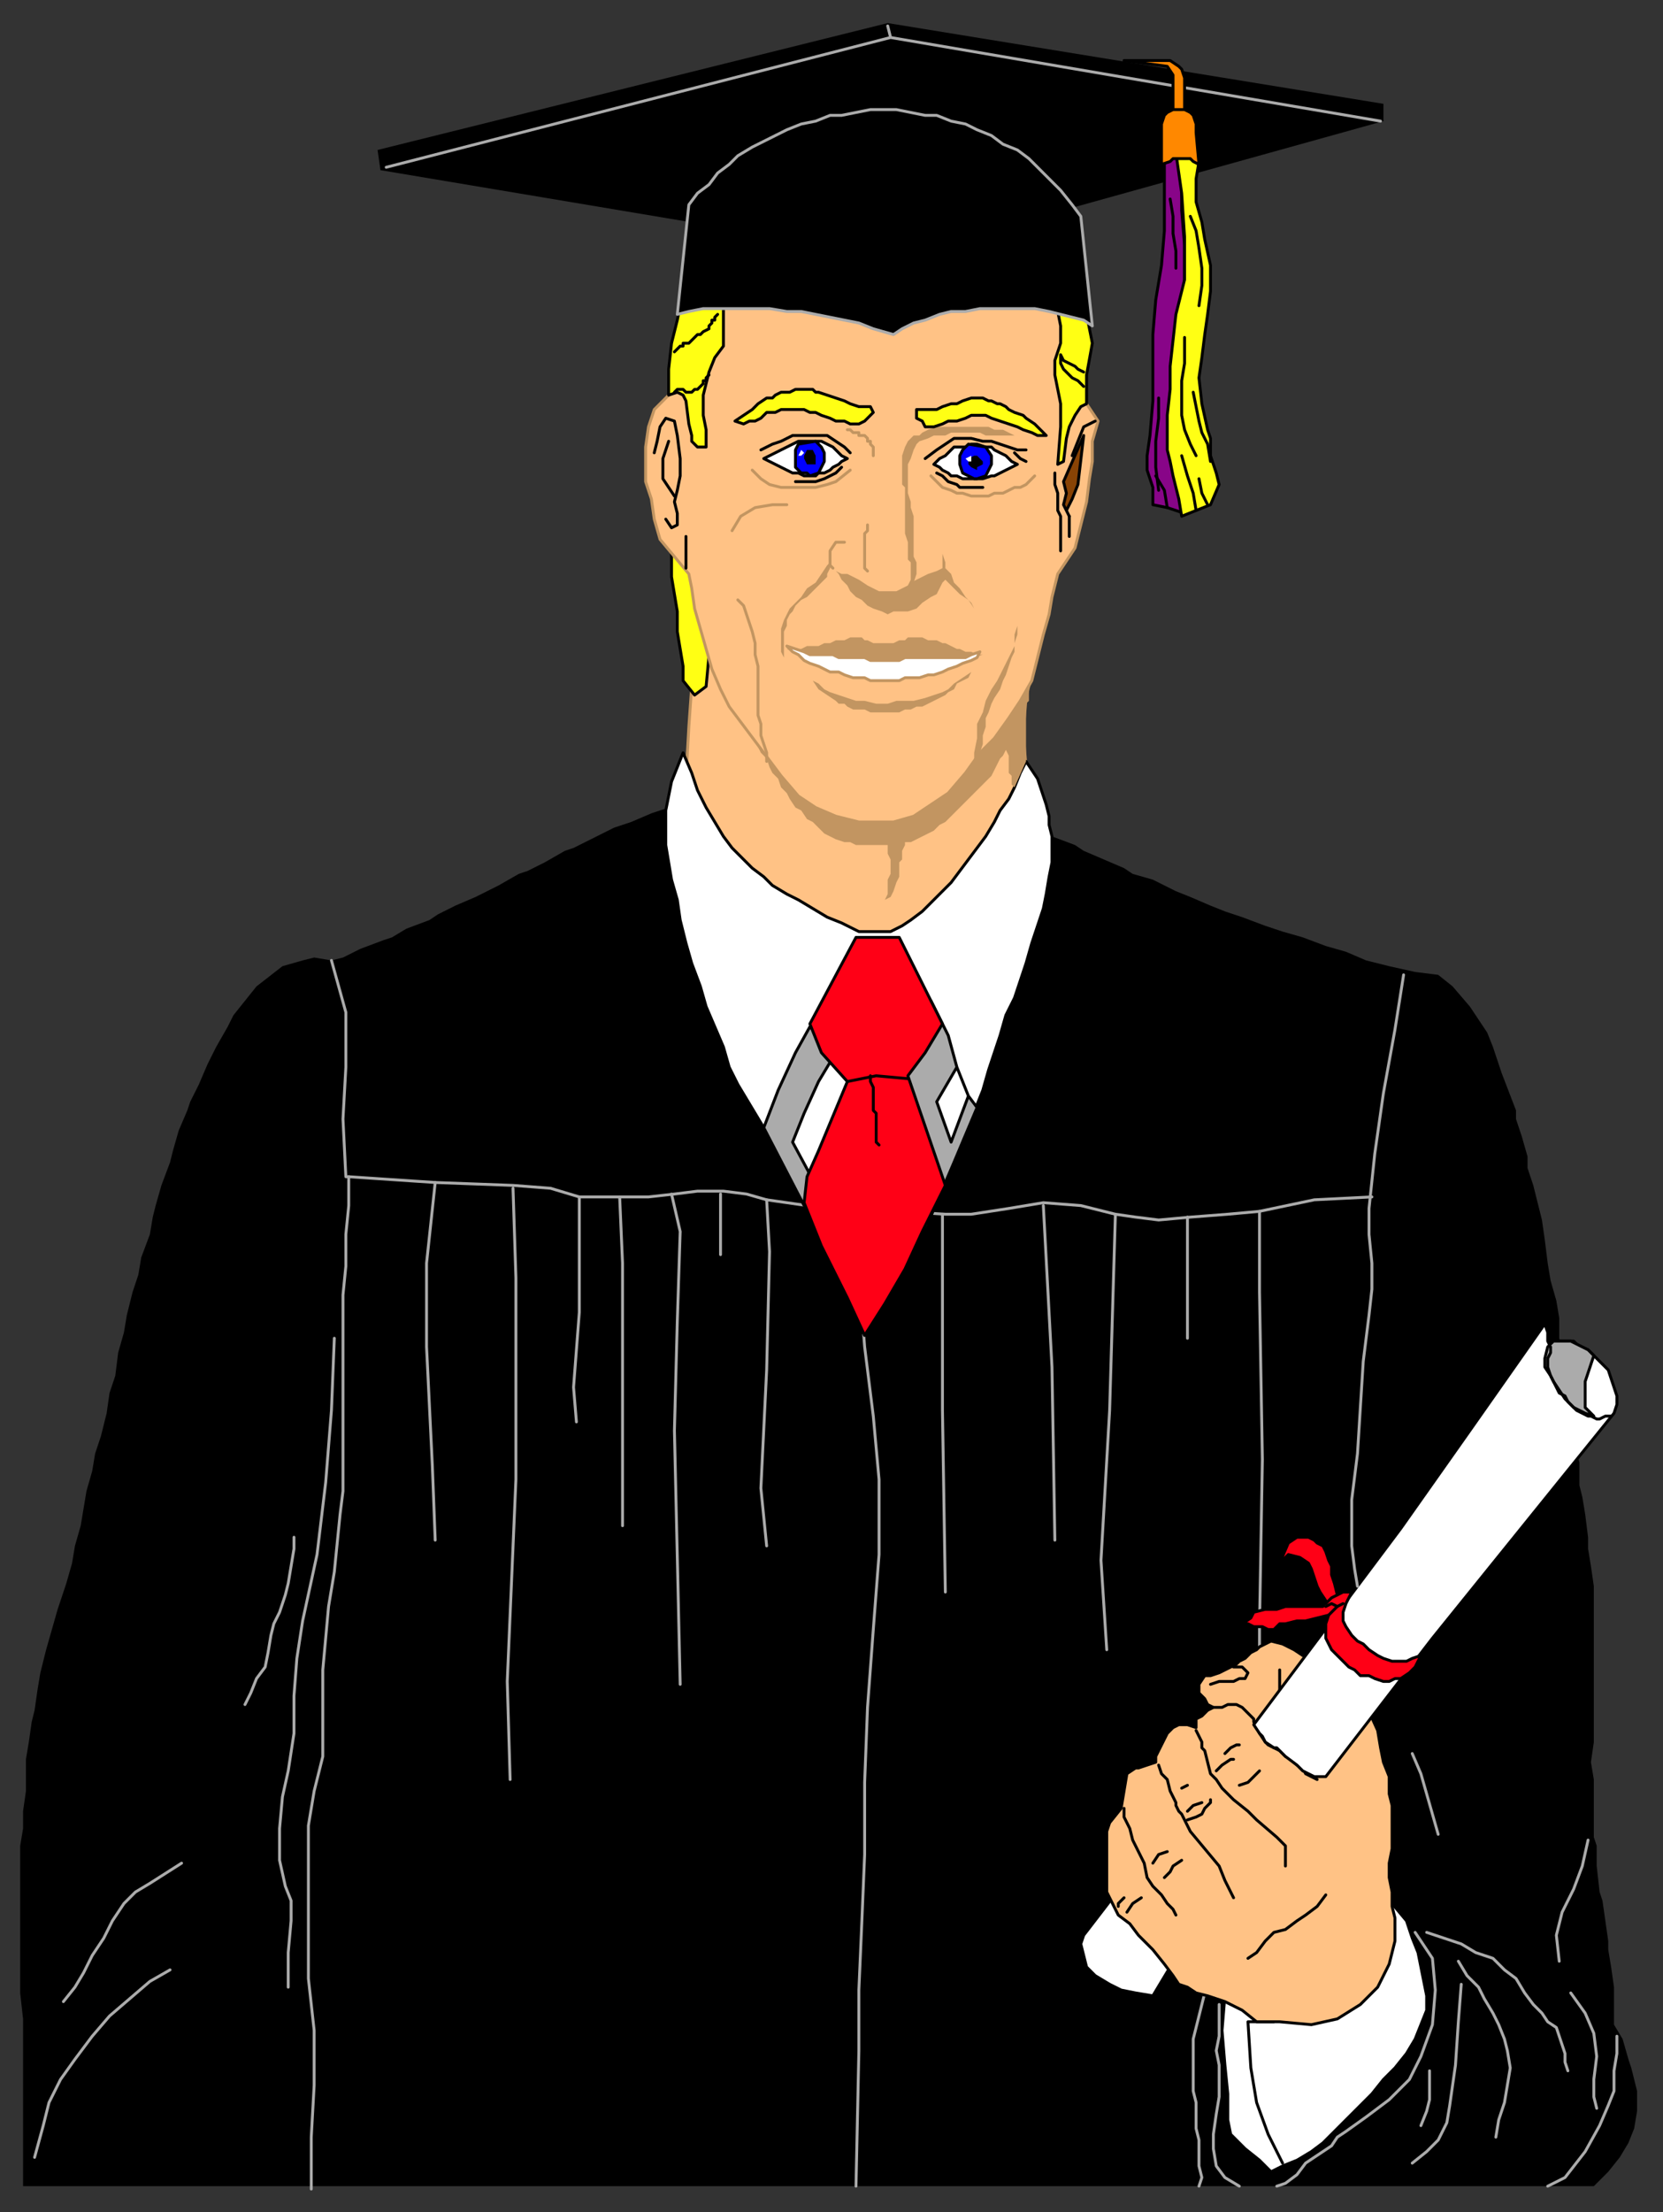 <?xml version="1.0" encoding="UTF-8" standalone="no"?>
<svg
   xmlns:dc="http://purl.org/dc/elements/1.1/"
   xmlns:cc="http://creativecommons.org/ns#"
   xmlns:rdf="http://www.w3.org/1999/02/22-rdf-syntax-ns#"
   xmlns:svg="http://www.w3.org/2000/svg"
   xmlns="http://www.w3.org/2000/svg"
   xmlns:sodipodi="http://sodipodi.sourceforge.net/DTD/sodipodi-0.dtd"
   xmlns:inkscape="http://www.inkscape.org/namespaces/inkscape"
   version="1.0"
   width="152.665mm"
   height="202.935mm"
   id="svg259"
   sodipodi:docname="GRAD012.WMF">
  <rect width="100%" height="100%" fill="#333333" stroke="none"/>
  <sodipodi:namedview
     pagecolor="#ffffff"
     bordercolor="#666666"
     borderopacity="1"
     objecttolerance="10"
     gridtolerance="10"
     guidetolerance="10"
     inkscape:pageopacity="0"
     inkscape:pageshadow="2"
     inkscape:window-width="640"
     inkscape:window-height="480"
     id="namedview261" />
  <defs
     id="defs3">
    <pattern
       id="WMFhbasepattern"
       patternUnits="userSpaceOnUse"
       width="6"
       height="6"
       x="0"
       y="0" />
  </defs>
  <path
     style="fill:#000000;fill-rule:evenodd;fill-opacity:1;stroke:none;"
     d="  M 253,272   L 246,275   L 238,277   L 232,280   L 226,282   L 219,285   L 213,287   L 205,291   L 199,294   L 196,295   L 189,299   L 183,302   L 180,303   L 173,307   L 165,311   L 158,314   L 152,317   L 149,319   L 141,322   L 136,325   L 133,326   L 125,329   L 119,332   L 115,333   L 109,332   L 105,333   L 98,335   L 89,342   L 81,352   L 79,356   L 75,363   L 72,369   L 69,376   L 66,382   L 65,385   L 62,392   L 60,399   L 59,403   L 56,411   L 54,418   L 53,422   L 52,428   L 49,436   L 48,442   L 46,448   L 44,456   L 43,462   L 41,469   L 40,477   L 38,483   L 37,490   L 35,498   L 33,504   L 32,510   L 30,517   L 29,523   L 28,529   L 26,536   L 25,542   L 23,549   L 21,555   L 20,558   L 18,565   L 16,572   L 14,580   L 13,586   L 12,593   L 11,597   L 10,604   L 9,610   L 9,616   L 9,621   L 8,628   L 8,634   L 7,640   L 7,645   L 7,652   L 7,658   L 7,664   L 7,669   L 7,676   L 7,682   L 7,691   L 8,700   L 8,708   L 8,715   L 8,722   L 8,731   L 8,737   L 8,744   L 8,752   L 8,758   L 553,758   L 558,753   L 562,748   L 565,743   L 567,738   L 568,732   L 568,725   L 566,717   L 565,714   L 563,707   L 560,702   L 560,695   L 560,689   L 559,682   L 558,676   L 558,673   L 557,666   L 556,659   L 555,656   L 554,647   L 554,640   L 553,637   L 553,630   L 553,623   L 553,617   L 552,611   L 553,604   L 553,598   L 553,591   L 553,584   L 553,581   L 553,575   L 553,568   L 553,560   L 553,553   L 553,550   L 552,543   L 551,537   L 551,533   L 550,525   L 549,519   L 548,515   L 548,507   L 546,500   L 546,496   L 545,490   L 544,483   L 543,477   L 543,471   L 541,464   L 541,457   L 540,451   L 538,444   L 537,438   L 536,430   L 535,423   L 534,419   L 532,411   L 530,405   L 530,401   L 528,394   L 526,388   L 526,385   L 521,372   L 518,363   L 516,358   L 512,352   L 510,349   L 504,342   L 499,338   L 491,337   L 482,335   L 474,333   L 467,330   L 460,328   L 452,325   L 445,323   L 439,321   L 431,318   L 425,316   L 420,314   L 413,311   L 408,309   L 400,305   L 393,303   L 390,301   L 383,298   L 376,295   L 373,293   L 365,290   L 359,287   L 355,285   L 349,282   L 342,279   L 336,276   L 253,272  z "
     id="path5" />
  <path
     style="fill:none;stroke:#ababab;stroke-width:1px;stroke-linecap:round;stroke-linejoin:round;stroke-miterlimit:4;stroke-dasharray:none;stroke-opacity:1;"
     d="  M 63,646   L 52,653   L 47,656   L 43,660   L 39,666   L 36,672   L 32,678   L 29,684   L 26,689   L 22,694  "
     id="path7" />
  <path
     style="fill:none;stroke:#ababab;stroke-width:1px;stroke-linecap:round;stroke-linejoin:round;stroke-miterlimit:4;stroke-dasharray:none;stroke-opacity:1;"
     d="  M 59,683   L 52,687   L 45,693   L 38,699   L 32,706   L 26,714   L 21,721   L 17,729   L 15,737   L 12,748  "
     id="path9" />
  <path
     style="fill:none;stroke:#ababab;stroke-width:1px;stroke-linecap:round;stroke-linejoin:round;stroke-miterlimit:4;stroke-dasharray:none;stroke-opacity:1;"
     d="  M 102,533   L 102,537   L 101,543   L 100,549   L 99,553   L 97,559   L 95,563   L 94,567   L 93,573   L 92,578   L 89,582   L 87,587   L 85,591  "
     id="path11" />
  <path
     style="fill:none;stroke:#ababab;stroke-width:1px;stroke-linecap:round;stroke-linejoin:round;stroke-miterlimit:4;stroke-dasharray:none;stroke-opacity:1;"
     d="  M 116,464   L 115,489   L 113,514   L 110,539   L 105,562   L 103,575   L 102,588   L 102,601   L 100,614   L 98,623   L 97,634   L 97,645   L 99,654   L 101,659   L 101,666   L 100,677   L 100,689  "
     id="path13" />
  <path
     style="fill:none;stroke:#ababab;stroke-width:1px;stroke-linecap:round;stroke-linejoin:round;stroke-miterlimit:4;stroke-dasharray:none;stroke-opacity:1;"
     d="  M 437,571   L 437,564   L 438,506   L 437,448   L 437,420  "
     id="path15" />
  <path
     style="fill:none;stroke:#ababab;stroke-width:1px;stroke-linecap:round;stroke-linejoin:round;stroke-miterlimit:4;stroke-dasharray:none;stroke-opacity:1;"
     d="  M 412,464   L 412,422  "
     id="path17" />
  <path
     style="fill:none;stroke:#ababab;stroke-width:1px;stroke-linecap:round;stroke-linejoin:round;stroke-miterlimit:4;stroke-dasharray:none;stroke-opacity:1;"
     d="  M 384,572   L 382,541   L 385,489   L 387,421  "
     id="path19" />
  <path
     style="fill:none;stroke:#ababab;stroke-width:1px;stroke-linecap:round;stroke-linejoin:round;stroke-miterlimit:4;stroke-dasharray:none;stroke-opacity:1;"
     d="  M 366,534   L 365,474   L 362,418  "
     id="path21" />
  <path
     style="fill:none;stroke:#ababab;stroke-width:1px;stroke-linecap:round;stroke-linejoin:round;stroke-miterlimit:4;stroke-dasharray:none;stroke-opacity:1;"
     d="  M 328,552   L 327,489   L 327,421  "
     id="path23" />
  <path
     style="fill:none;stroke:#ababab;stroke-width:1px;stroke-linecap:round;stroke-linejoin:round;stroke-miterlimit:4;stroke-dasharray:none;stroke-opacity:1;"
     d="  M 297,758   L 298,711   L 298,690   L 299,667   L 300,643   L 300,618   L 301,592   L 303,565   L 305,539   L 305,513   L 303,491   L 300,467   L 299,454   L 292,415  "
     id="path25" />
  <path
     style="fill:none;stroke:#ababab;stroke-width:1px;stroke-linecap:round;stroke-linejoin:round;stroke-miterlimit:4;stroke-dasharray:none;stroke-opacity:1;"
     d="  M 266,536   L 264,516   L 266,475   L 267,434   L 266,416  "
     id="path27" />
  <path
     style="fill:none;stroke:#ababab;stroke-width:1px;stroke-linecap:round;stroke-linejoin:round;stroke-miterlimit:4;stroke-dasharray:none;stroke-opacity:1;"
     d="  M 250,435   L 250,414  "
     id="path29" />
  <path
     style="fill:none;stroke:#ababab;stroke-width:1px;stroke-linecap:round;stroke-linejoin:round;stroke-miterlimit:4;stroke-dasharray:none;stroke-opacity:1;"
     d="  M 236,584   L 234,496   L 235,458   L 236,427   L 233,414  "
     id="path31" />
  <path
     style="fill:none;stroke:#ababab;stroke-width:1px;stroke-linecap:round;stroke-linejoin:round;stroke-miterlimit:4;stroke-dasharray:none;stroke-opacity:1;"
     d="  M 216,529   L 216,518   L 216,438   L 215,415  "
     id="path33" />
  <path
     style="fill:none;stroke:#ababab;stroke-width:1px;stroke-linecap:round;stroke-linejoin:round;stroke-miterlimit:4;stroke-dasharray:none;stroke-opacity:1;"
     d="  M 200,493   L 199,481   L 201,455   L 201,427   L 201,415  "
     id="path35" />
  <path
     style="fill:none;stroke:#ababab;stroke-width:1px;stroke-linecap:round;stroke-linejoin:round;stroke-miterlimit:4;stroke-dasharray:none;stroke-opacity:1;"
     d="  M 177,617   L 176,583   L 179,513   L 179,443   L 178,412  "
     id="path37" />
  <path
     style="fill:none;stroke:#ababab;stroke-width:1px;stroke-linecap:round;stroke-linejoin:round;stroke-miterlimit:4;stroke-dasharray:none;stroke-opacity:1;"
     d="  M 151,534   L 150,508   L 148,467   L 148,438   L 151,410  "
     id="path39" />
  <path
     style="fill:none;stroke:#ababab;stroke-width:1px;stroke-linecap:round;stroke-linejoin:round;stroke-miterlimit:4;stroke-dasharray:none;stroke-opacity:1;"
     d="  M 490,608   L 493,615   L 495,622   L 497,629   L 499,636  "
     id="path41" />
  <path
     style="fill:none;stroke:#ababab;stroke-width:1px;stroke-linecap:round;stroke-linejoin:round;stroke-miterlimit:4;stroke-dasharray:none;stroke-opacity:1;"
     d="  M 551,638   L 549,647   L 546,655   L 542,663   L 540,671   L 541,680  "
     id="path43" />
  <path
     style="fill:none;stroke:#ababab;stroke-width:1px;stroke-linecap:round;stroke-linejoin:round;stroke-miterlimit:4;stroke-dasharray:none;stroke-opacity:1;"
     d="  M 545,691   L 550,698   L 553,705   L 554,713   L 553,721   L 553,727   L 554,731  "
     id="path45" />
  <path
     style="fill:none;stroke:#ababab;stroke-width:1px;stroke-linecap:round;stroke-linejoin:round;stroke-miterlimit:4;stroke-dasharray:none;stroke-opacity:1;"
     d="  M 561,706   L 561,712   L 560,718   L 560,725   L 558,730   L 555,737   L 550,746   L 543,755   L 537,758  "
     id="path47" />
  <path
     style="fill:none;stroke:#ababab;stroke-width:1px;stroke-linecap:round;stroke-linejoin:round;stroke-miterlimit:4;stroke-dasharray:none;stroke-opacity:1;"
     d="  M 495,670   L 501,672   L 507,674   L 512,677   L 518,679   L 522,683   L 526,686   L 529,691   L 532,695   L 535,698   L 537,701   L 540,703   L 541,706   L 542,709   L 543,712   L 543,715   L 544,718  "
     id="path49" />
  <path
     style="fill:none;stroke:#ababab;stroke-width:1px;stroke-linecap:round;stroke-linejoin:round;stroke-miterlimit:4;stroke-dasharray:none;stroke-opacity:1;"
     d="  M 506,680   L 509,685   L 513,689   L 515,693   L 518,698   L 520,702   L 522,707   L 523,711   L 524,717   L 523,723   L 522,729   L 520,735   L 519,741  "
     id="path51" />
  <path
     style="fill:none;stroke:#ababab;stroke-width:1px;stroke-linecap:round;stroke-linejoin:round;stroke-miterlimit:4;stroke-dasharray:none;stroke-opacity:1;"
     d="  M 507,688   L 506,701   L 505,716   L 504,723   L 503,730   L 502,736   L 499,742   L 495,746   L 490,750  "
     id="path53" />
  <path
     style="fill:none;stroke:#ababab;stroke-width:1px;stroke-linecap:round;stroke-linejoin:round;stroke-miterlimit:4;stroke-dasharray:none;stroke-opacity:1;"
     d="  M 496,718   L 496,723   L 496,728   L 495,732   L 493,737  "
     id="path55" />
  <path
     style="fill:none;stroke:#ababab;stroke-width:1px;stroke-linecap:round;stroke-linejoin:round;stroke-miterlimit:4;stroke-dasharray:none;stroke-opacity:1;"
     d="  M 443,758   L 446,757   L 450,754   L 453,750   L 456,748   L 459,746   L 462,744   L 464,741   L 467,739   L 474,734   L 482,728   L 489,721   L 493,713   L 497,702   L 498,690   L 497,679   L 491,670  "
     id="path57" />
  <path
     style="fill:none;stroke:#ababab;stroke-width:1px;stroke-linecap:round;stroke-linejoin:round;stroke-miterlimit:4;stroke-dasharray:none;stroke-opacity:1;"
     d="  M 416,758   L 417,755   L 416,751   L 416,746   L 416,742   L 415,738   L 415,733   L 415,729   L 414,725   L 414,720   L 414,716   L 414,711   L 414,707   L 415,703   L 416,699   L 417,695   L 418,691  "
     id="path59" />
  <path
     style="fill:none;stroke:#ababab;stroke-width:1px;stroke-linecap:round;stroke-linejoin:round;stroke-miterlimit:4;stroke-dasharray:none;stroke-opacity:1;"
     d="  M 423,695   L 423,700   L 423,706   L 422,711   L 423,716   L 423,721   L 423,727   L 422,733   L 421,740   L 421,745   L 422,751   L 425,755   L 430,758  "
     id="path61" />
  <path
     style="fill:#ffffff;fill-rule:evenodd;fill-opacity:1;stroke:#000000;stroke-width:1px;stroke-linecap:round;stroke-linejoin:round;stroke-miterlimit:4;stroke-dasharray:none;stroke-opacity:1;"
     d="  M 488,666   L 490,672   L 492,677   L 493,682   L 494,687   L 495,692   L 495,697   L 493,702   L 491,707   L 488,712   L 484,717   L 480,721   L 476,726   L 467,735   L 459,743   L 455,746   L 450,749   L 445,751   L 441,753   L 437,749   L 432,745   L 427,740   L 426,735   L 426,726   L 425,716   L 424,704   L 425,692   L 479,660   L 483,660   L 488,666  z "
     id="path63" />
  <path
     style="fill:none;stroke:#000000;stroke-width:1px;stroke-linecap:round;stroke-linejoin:round;stroke-miterlimit:4;stroke-dasharray:none;stroke-opacity:1;"
     d="  M 442,701   L 433,701   L 434,717   L 436,729   L 440,740   L 445,750  "
     id="path65" />
  <path
     style="fill:#ffffff;fill-rule:evenodd;fill-opacity:1;stroke:#000000;stroke-width:1px;stroke-linecap:round;stroke-linejoin:round;stroke-miterlimit:4;stroke-dasharray:none;stroke-opacity:1;"
     d="  M 386,658   L 376,671   L 375,674   L 376,678   L 377,682   L 380,685   L 385,688   L 389,690   L 394,691   L 400,692   L 406,682   L 386,658  z "
     id="path67" />
  <path
     style="fill:#ffc285;fill-rule:evenodd;fill-opacity:1;stroke:#000000;stroke-width:1px;stroke-linecap:round;stroke-linejoin:round;stroke-miterlimit:4;stroke-dasharray:none;stroke-opacity:1;"
     d="  M 418,581   L 416,584   L 416,587   L 418,589   L 419,591   L 421,592   L 419,593   L 417,595   L 415,596   L 415,599   L 412,598   L 409,598   L 407,599   L 405,601   L 401,609   L 401,611   L 395,613   L 394,613   L 391,615   L 389,627   L 385,632   L 384,635   L 384,640   L 384,645   L 384,651   L 384,656   L 386,660   L 388,664   L 392,667   L 395,671   L 400,676   L 404,681   L 407,685   L 409,688   L 412,689   L 415,691   L 419,692   L 425,694   L 431,697   L 436,701   L 444,701   L 455,702   L 464,700   L 472,695   L 478,689   L 482,681   L 484,673   L 484,665   L 483,661   L 483,656   L 482,651   L 482,646   L 483,641   L 483,636   L 483,631   L 483,626   L 482,622   L 482,616   L 480,611   L 479,606   L 478,600   L 473,589   L 465,583   L 459,577   L 455,575   L 452,574   L 449,572   L 445,570   L 441,569   L 439,570   L 437,571   L 436,572   L 434,573   L 432,575   L 430,576   L 429,577   L 425,579   L 423,580   L 420,581   L 418,581  z "
     id="path69" />
  <path
     style="fill:none;stroke:#000000;stroke-width:1px;stroke-linecap:round;stroke-linejoin:round;stroke-miterlimit:4;stroke-dasharray:none;stroke-opacity:1;"
     d="  M 428,578   L 431,578   L 433,580   L 432,582   L 430,582   L 428,583   L 426,583   L 425,583   L 423,583   L 420,584  "
     id="path71" />
  <path
     style="fill:none;stroke:#000000;stroke-width:1px;stroke-linecap:round;stroke-linejoin:round;stroke-miterlimit:4;stroke-dasharray:none;stroke-opacity:1;"
     d="  M 421,592   L 423,592   L 424,592   L 426,591   L 428,591   L 429,591   L 431,592   L 433,594   L 435,596   L 435,597   L 437,601   L 439,604   L 440,605   L 442,606   L 444,607   L 446,609   L 448,610   L 450,612   L 452,613   L 453,615   L 455,616   L 457,617  "
     id="path73" />
  <path
     style="fill:none;stroke:#000000;stroke-width:1px;stroke-linecap:round;stroke-linejoin:round;stroke-miterlimit:4;stroke-dasharray:none;stroke-opacity:1;"
     d="  M 415,600   L 416,602   L 417,604   L 417,606   L 418,607   L 419,611   L 420,615   L 422,617   L 424,620   L 428,624   L 433,628   L 436,631   L 443,637   L 446,640   L 446,647  "
     id="path75" />
  <path
     style="fill:none;stroke:#000000;stroke-width:1px;stroke-linecap:round;stroke-linejoin:round;stroke-miterlimit:4;stroke-dasharray:none;stroke-opacity:1;"
     d="  M 437,614   L 436,615   L 434,617   L 433,618   L 430,619  "
     id="path77" />
  <path
     style="fill:none;stroke:#000000;stroke-width:1px;stroke-linecap:round;stroke-linejoin:round;stroke-miterlimit:4;stroke-dasharray:none;stroke-opacity:1;"
     d="  M 430,605   L 429,605   L 427,606   L 425,608  "
     id="path79" />
  <path
     style="fill:none;stroke:#000000;stroke-width:1px;stroke-linecap:round;stroke-linejoin:round;stroke-miterlimit:4;stroke-dasharray:none;stroke-opacity:1;"
     d="  M 428,610   L 427,610   L 424,612   L 422,614  "
     id="path81" />
  <path
     style="fill:none;stroke:#000000;stroke-width:1px;stroke-linecap:round;stroke-linejoin:round;stroke-miterlimit:4;stroke-dasharray:none;stroke-opacity:1;"
     d="  M 420,624   L 420,625   L 418,627   L 417,629   L 415,630   L 412,631  "
     id="path83" />
  <path
     style="fill:none;stroke:#000000;stroke-width:1px;stroke-linecap:round;stroke-linejoin:round;stroke-miterlimit:4;stroke-dasharray:none;stroke-opacity:1;"
     d="  M 417,625   L 414,626   L 412,628  "
     id="path85" />
  <path
     style="fill:none;stroke:#000000;stroke-width:1px;stroke-linecap:round;stroke-linejoin:round;stroke-miterlimit:4;stroke-dasharray:none;stroke-opacity:1;"
     d="  M 412,619   L 410,620  "
     id="path87" />
  <path
     style="fill:none;stroke:#000000;stroke-width:1px;stroke-linecap:round;stroke-linejoin:round;stroke-miterlimit:4;stroke-dasharray:none;stroke-opacity:1;"
     d="  M 402,612   L 403,615   L 405,617   L 406,621   L 408,625   L 408,626   L 409,628   L 410,629   L 411,631   L 413,635   L 423,647   L 425,652   L 428,658  "
     id="path89" />
  <path
     style="fill:none;stroke:#000000;stroke-width:1px;stroke-linecap:round;stroke-linejoin:round;stroke-miterlimit:4;stroke-dasharray:none;stroke-opacity:1;"
     d="  M 390,627   L 390,630   L 392,634   L 393,638   L 395,642   L 397,646   L 398,651   L 400,654   L 403,657   L 405,660   L 407,662   L 408,664  "
     id="path91" />
  <path
     style="fill:none;stroke:#000000;stroke-width:1px;stroke-linecap:round;stroke-linejoin:round;stroke-miterlimit:4;stroke-dasharray:none;stroke-opacity:1;"
     d="  M 410,645   L 407,647   L 406,649   L 404,651  "
     id="path93" />
  <path
     style="fill:none;stroke:#000000;stroke-width:1px;stroke-linecap:round;stroke-linejoin:round;stroke-miterlimit:4;stroke-dasharray:none;stroke-opacity:1;"
     d="  M 405,642   L 402,643   L 400,646  "
     id="path95" />
  <path
     style="fill:none;stroke:#000000;stroke-width:1px;stroke-linecap:round;stroke-linejoin:round;stroke-miterlimit:4;stroke-dasharray:none;stroke-opacity:1;"
     d="  M 396,658   L 393,660   L 391,663  "
     id="path97" />
  <path
     style="fill:none;stroke:#000000;stroke-width:1px;stroke-linecap:round;stroke-linejoin:round;stroke-miterlimit:4;stroke-dasharray:none;stroke-opacity:1;"
     d="  M 390,658   L 388,660   L 388,661  "
     id="path99" />
  <path
     style="fill:none;stroke:#000000;stroke-width:1px;stroke-linecap:round;stroke-linejoin:round;stroke-miterlimit:4;stroke-dasharray:none;stroke-opacity:1;"
     d="  M 460,657   L 457,661   L 453,664   L 450,666   L 446,669   L 442,670   L 439,673   L 436,677   L 433,679  "
     id="path101" />
  <path
     style="fill:none;stroke:#000000;stroke-width:1px;stroke-linecap:round;stroke-linejoin:round;stroke-miterlimit:4;stroke-dasharray:none;stroke-opacity:1;"
     d="  M 444,579   L 444,582   L 444,585   L 444,586  "
     id="path103" />
  <path
     style="fill:#ffffff;fill-rule:evenodd;fill-opacity:1;stroke:#000000;stroke-width:1px;stroke-linecap:round;stroke-linejoin:round;stroke-miterlimit:4;stroke-dasharray:none;stroke-opacity:1;"
     d="  M 536,459   L 510,496   L 486,530   L 435,598   L 437,601   L 438,602   L 439,604   L 442,606   L 443,606   L 446,609   L 450,612   L 452,614   L 454,615   L 456,616   L 460,616   L 497,568   L 560,490   L 561,487   L 561,484   L 560,481   L 559,478   L 558,475   L 556,473   L 553,470   L 551,468   L 548,467   L 546,465   L 543,465   L 541,465   L 539,465   L 538,467   L 537,465   L 537,462   L 536,459  z "
     id="path105" />
  <path
     style="fill:#ff0016;fill-rule:evenodd;fill-opacity:1;stroke:#000000;stroke-width:1px;stroke-linecap:round;stroke-linejoin:round;stroke-miterlimit:4;stroke-dasharray:none;stroke-opacity:1;"
     d="  M 469,552   L 467,556   L 466,559   L 466,562   L 467,564   L 469,567   L 471,569   L 473,570   L 475,572   L 478,574   L 480,575   L 483,576   L 485,576   L 488,576   L 490,575   L 493,574   L 492,576   L 491,578   L 489,580   L 486,582   L 484,582   L 482,583   L 480,583   L 477,582   L 475,581   L 472,581   L 470,579   L 468,578   L 466,576   L 464,574   L 462,572   L 461,570   L 460,568   L 460,565   L 460,563   L 461,560   L 457,561   L 453,562   L 450,562   L 446,563   L 444,563   L 442,565   L 440,565   L 438,564   L 435,564   L 433,563   L 431,563   L 434,561   L 435,559   L 439,558   L 441,558   L 443,558   L 446,557   L 448,557   L 451,557   L 454,557   L 459,557   L 460,555   L 458,552   L 457,550   L 456,547   L 455,544   L 454,542   L 451,540   L 447,539   L 444,542   L 447,535   L 450,533   L 452,533   L 454,533   L 456,534   L 457,535   L 459,536   L 460,538   L 461,541   L 462,543   L 462,546   L 463,549   L 464,553   L 466,552   L 469,552  z "
     id="path107" />
  <path
     style="fill:none;stroke:#000000;stroke-width:1px;stroke-linecap:round;stroke-linejoin:round;stroke-miterlimit:4;stroke-dasharray:none;stroke-opacity:1;"
     d="  M 464,553   L 462,554   L 460,556  "
     id="path109" />
  <path
     style="fill:none;stroke:#000000;stroke-width:1px;stroke-linecap:round;stroke-linejoin:round;stroke-miterlimit:4;stroke-dasharray:none;stroke-opacity:1;"
     d="  M 460,557   L 462,556   L 464,557   L 463,558   L 461,560  "
     id="path111" />
  <path
     style="fill:none;stroke:#000000;stroke-width:1px;stroke-linecap:round;stroke-linejoin:round;stroke-miterlimit:4;stroke-dasharray:none;stroke-opacity:1;"
     d="  M 466,556   L 464,557  "
     id="path113" />
  <path
     style="fill:#ababab;fill-rule:evenodd;fill-opacity:1;stroke:#000000;stroke-width:1px;stroke-linecap:round;stroke-linejoin:round;stroke-miterlimit:4;stroke-dasharray:none;stroke-opacity:1;"
     d="  M 544,486   L 546,488   L 548,489   L 550,490   L 553,491   L 550,488   L 550,485   L 550,482   L 550,479   L 551,476   L 552,473   L 553,470   L 551,468   L 549,467   L 547,466   L 545,465   L 543,465   L 542,465   L 539,465   L 537,467   L 536,471   L 536,474   L 538,477   L 539,479   L 541,482   L 543,485   L 544,486  z "
     id="path115" />
  <path
     style="fill:none;stroke:#000000;stroke-width:1px;stroke-linecap:round;stroke-linejoin:round;stroke-miterlimit:4;stroke-dasharray:none;stroke-opacity:1;"
     d="  M 559,491   L 557,491   L 555,492   L 554,492   L 552,491   L 551,491   L 549,490   L 547,489   L 545,487   L 544,486   L 543,484   L 541,483   L 540,481   L 538,477   L 537,474   L 537,471   L 538,469   L 538,467  "
     id="path117" />
  <path
     style="fill:#ffc285;fill-rule:evenodd;fill-opacity:1;stroke:#c29561;stroke-width:1px;stroke-linecap:round;stroke-linejoin:round;stroke-miterlimit:4;stroke-dasharray:none;stroke-opacity:1;"
     d="  M 358,278   L 356,266   L 355,254   L 356,242   L 359,229   L 298,276   L 240,205   L 241,222   L 240,238   L 239,252   L 238,270   L 269,339   L 329,336   L 358,278  z "
     id="path119" />
  <path
     style="fill:#ffffff;fill-rule:evenodd;fill-opacity:1;stroke:#000000;stroke-width:1px;stroke-linecap:round;stroke-linejoin:round;stroke-miterlimit:4;stroke-dasharray:none;stroke-opacity:1;"
     d="  M 237,261   L 233,271   L 231,281   L 231,285   L 231,289   L 231,293   L 232,299   L 233,305   L 235,312   L 236,319   L 238,327   L 240,334   L 243,342   L 245,349   L 248,356   L 251,363   L 253,370   L 256,376   L 259,381   L 265,391   L 270,401   L 276,411   L 281,422   L 286,432   L 291,442   L 295,453   L 300,463   L 306,453   L 312,444   L 317,434   L 322,425   L 327,414   L 331,405   L 335,394   L 339,383   L 341,378   L 343,371   L 345,365   L 347,359   L 349,352   L 352,346   L 354,340   L 356,334   L 358,327   L 360,321   L 362,315   L 363,310   L 364,304   L 365,299   L 365,294   L 365,290   L 364,286   L 364,283   L 363,279   L 362,276   L 361,273   L 360,270   L 358,267   L 356,264   L 354,268   L 352,273   L 350,277   L 347,281   L 345,285   L 342,290   L 339,294   L 336,298   L 333,302   L 330,306   L 327,309   L 323,313   L 320,316   L 316,319   L 313,321   L 309,323   L 298,323   L 292,320   L 287,318   L 282,315   L 277,312   L 273,310   L 268,307   L 265,304   L 261,301   L 257,297   L 254,294   L 251,290   L 248,285   L 245,280   L 242,274   L 240,268   L 237,261  z "
     id="path121" />
  <path
     style="fill:#c29561;fill-rule:evenodd;fill-opacity:1;stroke:none;"
     d="  M 262,256   L 262,257   L 264,261   L 266,263   L 267,266   L 268,268   L 270,270   L 271,273   L 273,275   L 274,277   L 276,280   L 278,281   L 280,284   L 282,285   L 284,287   L 286,289   L 288,290   L 290,291   L 293,292   L 295,292   L 297,293   L 300,293   L 302,293   L 305,293   L 308,293   L 308,296   L 309,298   L 309,301   L 309,303   L 308,305   L 308,307   L 308,310   L 307,312   L 309,311   L 310,309   L 311,306   L 312,304   L 312,302   L 312,301   L 312,299   L 313,298   L 313,297   L 313,295   L 314,293   L 314,292   L 316,292   L 318,291   L 320,290   L 322,289   L 324,288   L 326,286   L 328,285   L 330,283   L 332,281   L 334,279   L 336,277   L 338,275   L 340,273   L 342,271   L 344,269   L 345,267   L 346,265   L 347,263   L 348,262   L 349,260   L 350,262   L 350,264   L 350,266   L 350,268   L 351,269   L 351,271   L 351,272   L 352,273   L 356,264   L 356,263   L 356,261   L 356,260   L 356,258   L 356,256   L 356,255   L 356,253   L 356,251   L 356,250   L 356,248   L 356,246   L 356,244   L 357,243   L 357,241   L 357,239   L 357,237   L 262,256  z "
     id="path123" />
  <path
     style="fill:#ffff14;fill-rule:evenodd;fill-opacity:1;stroke:#000000;stroke-width:1px;stroke-linecap:round;stroke-linejoin:round;stroke-miterlimit:4;stroke-dasharray:none;stroke-opacity:1;"
     d="  M 233,194   L 233,200   L 234,206   L 235,212   L 235,219   L 236,225   L 237,231   L 237,236   L 241,241   L 245,238   L 249,195   L 233,189   L 233,194  z "
     id="path125" />
  <path
     style="fill:#ffc285;fill-rule:evenodd;fill-opacity:1;stroke:#c29561;stroke-width:1px;stroke-linecap:round;stroke-linejoin:round;stroke-miterlimit:4;stroke-dasharray:none;stroke-opacity:1;"
     d="  M 365,207   L 364,213   L 362,220   L 360,228   L 358,236   L 354,243   L 350,249   L 345,256   L 340,261   L 335,268   L 329,275   L 323,279   L 317,283   L 310,285   L 305,285   L 298,285   L 290,283   L 283,280   L 277,276   L 271,269   L 265,261   L 259,253   L 253,245   L 250,239   L 247,232   L 245,225   L 243,218   L 241,211   L 240,204   L 239,199   L 234,193   L 229,187   L 227,180   L 226,173   L 224,167   L 224,161   L 224,155   L 225,148   L 227,142   L 233,136   L 237,130   L 238,122   L 238,117   L 239,111   L 240,103   L 358,82   L 362,88   L 364,95   L 366,104   L 368,112   L 370,120   L 371,126   L 371,133   L 370,141   L 377,140   L 381,146   L 379,153   L 379,160   L 378,166   L 377,174   L 375,182   L 373,190   L 367,199   L 365,207  z "
     id="path127" />
  <path
     style="fill:none;stroke:#000000;stroke-width:1px;stroke-linecap:round;stroke-linejoin:round;stroke-miterlimit:4;stroke-dasharray:none;stroke-opacity:1;"
     d="  M 380,146   L 376,148   L 374,153   L 372,158  "
     id="path129" />
  <path
     style="fill:none;stroke:#000000;stroke-width:1px;stroke-linecap:round;stroke-linejoin:round;stroke-miterlimit:4;stroke-dasharray:none;stroke-opacity:1;"
     d="  M 238,186   L 238,189   L 238,193   L 238,197  "
     id="path131" />
  <path
     style="fill:none;stroke:#000000;stroke-width:1px;stroke-linecap:round;stroke-linejoin:round;stroke-miterlimit:4;stroke-dasharray:none;stroke-opacity:1;"
     d="  M 231,180   L 233,183   L 235,182   L 235,178   L 234,174   L 235,170   L 236,165   L 236,159   L 235,151   L 234,146   L 231,145   L 229,148   L 228,153   L 227,157  "
     id="path133" />
  <path
     style="fill:none;stroke:#000000;stroke-width:1px;stroke-linecap:round;stroke-linejoin:round;stroke-miterlimit:4;stroke-dasharray:none;stroke-opacity:1;"
     d="  M 234,172   L 232,169   L 230,166   L 230,162   L 230,159   L 231,156   L 232,153  "
     id="path135" />
  <path
     style="fill:none;stroke:#c29561;stroke-width:1px;stroke-linecap:round;stroke-linejoin:round;stroke-miterlimit:4;stroke-dasharray:none;stroke-opacity:1;"
     d="  M 256,208   L 258,210   L 259,213   L 260,216   L 261,219   L 262,223   L 262,227   L 263,231   L 263,236   L 263,239   L 263,244   L 263,248   L 264,251   L 264,255   L 265,258   L 266,261   L 266,264  "
     id="path137" />
  <path
     style="fill:none;stroke:#c29561;stroke-width:1px;stroke-linecap:round;stroke-linejoin:round;stroke-miterlimit:4;stroke-dasharray:none;stroke-opacity:1;"
     d="  M 273,175   L 268,175   L 262,176   L 257,179   L 254,184  "
     id="path139" />
  <path
     style="fill:none;stroke:#000000;stroke-width:1px;stroke-linecap:round;stroke-linejoin:round;stroke-miterlimit:4;stroke-dasharray:none;stroke-opacity:1;"
     d="  M 295,157   L 293,155   L 290,153   L 287,151   L 284,151   L 281,151   L 278,151   L 275,151   L 271,153   L 268,154   L 264,156  "
     id="path141" />
  <path
     style="fill:none;stroke:#c29561;stroke-width:1px;stroke-linecap:round;stroke-linejoin:round;stroke-miterlimit:4;stroke-dasharray:none;stroke-opacity:1;"
     d="  M 295,163   L 290,167   L 287,168   L 283,169   L 280,169   L 276,169   L 271,169   L 267,168   L 264,166   L 261,163  "
     id="path143" />
  <path
     style="fill:none;stroke:#000000;stroke-width:1px;stroke-linecap:round;stroke-linejoin:round;stroke-miterlimit:4;stroke-dasharray:none;stroke-opacity:1;"
     d="  M 292,162   L 290,164   L 288,165   L 286,166   L 283,167   L 279,167   L 276,167  "
     id="path145" />
  <path
     style="fill:none;stroke:#c29561;stroke-width:1px;stroke-linecap:round;stroke-linejoin:round;stroke-miterlimit:4;stroke-dasharray:none;stroke-opacity:1;"
     d="  M 294,149   L 295,149   L 296,150   L 297,150   L 298,150   L 298,151   L 299,151   L 300,151   L 301,152   L 301,153   L 302,153   L 302,154   L 303,155   L 303,156   L 303,157   L 303,158  "
     id="path147" />
  <path
     style="fill:none;stroke:#c29561;stroke-width:1px;stroke-linecap:round;stroke-linejoin:round;stroke-miterlimit:4;stroke-dasharray:none;stroke-opacity:1;"
     d="  M 301,198   L 300,197   L 300,197   L 300,196   L 300,195   L 300,194   L 300,193   L 300,192   L 300,191   L 300,190   L 300,189   L 300,188   L 300,187   L 300,186   L 300,185   L 301,184   L 301,182  "
     id="path149" />
  <path
     style="fill:none;stroke:#c29561;stroke-width:1px;stroke-linecap:round;stroke-linejoin:round;stroke-miterlimit:4;stroke-dasharray:none;stroke-opacity:1;"
     d="  M 293,188   L 292,188   L 290,188   L 288,191   L 288,194   L 288,196   L 289,197  "
     id="path151" />
  <path
     style="fill:#c29561;fill-rule:evenodd;fill-opacity:1;stroke:none;"
     d="  M 288,193   L 288,194   L 288,196   L 288,197   L 287,199   L 287,200   L 285,202   L 283,204   L 282,205   L 280,207   L 278,208   L 276,210   L 275,212   L 274,213   L 273,215   L 273,217   L 272,219   L 272,221   L 272,224   L 272,226   L 272,228   L 272,230   L 272,228   L 271,226   L 271,224   L 271,222   L 271,220   L 271,218   L 272,215   L 273,213   L 274,211   L 276,209   L 278,207   L 280,204   L 283,202   L 285,199   L 287,196   L 288,195   L 288,193  z "
     id="path153" />
  <path
     style="fill:#c29561;fill-rule:evenodd;fill-opacity:1;stroke:none;"
     d="  M 354,152   L 352,151   L 350,150   L 348,149   L 345,149   L 343,148   L 340,148   L 337,148   L 335,148   L 332,148   L 329,148   L 327,148   L 325,148   L 322,149   L 320,150   L 319,151   L 317,151   L 315,153   L 314,155   L 313,158   L 313,160   L 313,161   L 313,163   L 313,165   L 313,166   L 313,168   L 314,169   L 314,171   L 314,173   L 314,176   L 314,178   L 314,180   L 314,183   L 314,185   L 315,188   L 315,190   L 315,192   L 315,194   L 316,195   L 316,197   L 316,198   L 316,200   L 316,201   L 315,203   L 315,204   L 316,203   L 317,202   L 318,199   L 318,198   L 318,197   L 318,195   L 317,193   L 317,192   L 317,189   L 317,187   L 317,184   L 317,181   L 317,179   L 316,176   L 316,174   L 315,171   L 315,168   L 315,165   L 315,164   L 315,161   L 316,159   L 317,156   L 318,154   L 319,153   L 322,152   L 324,151   L 326,151   L 328,151   L 330,150   L 332,150   L 335,150   L 337,150   L 340,150   L 342,151   L 345,151   L 347,151   L 349,151   L 352,151   L 354,152  z "
     id="path155" />
  <path
     style="fill:none;stroke:#000000;stroke-width:1px;stroke-linecap:round;stroke-linejoin:round;stroke-miterlimit:4;stroke-dasharray:none;stroke-opacity:1;"
     d="  M 321,159   L 325,156   L 328,154   L 331,152   L 334,152   L 337,152   L 341,153   L 344,153   L 347,154   L 350,155   L 353,156   L 356,156  "
     id="path157" />
  <path
     style="fill:none;stroke:#000000;stroke-width:1px;stroke-linecap:round;stroke-linejoin:round;stroke-miterlimit:4;stroke-dasharray:none;stroke-opacity:1;"
     d="  M 325,164   L 327,165   L 329,167   L 332,168   L 333,169   L 336,169   L 338,169   L 340,169   L 341,169  "
     id="path159" />
  <path
     style="fill:none;stroke:#c29561;stroke-width:1px;stroke-linecap:round;stroke-linejoin:round;stroke-miterlimit:4;stroke-dasharray:none;stroke-opacity:1;"
     d="  M 323,165   L 325,167   L 327,169   L 330,170   L 332,171   L 334,171   L 337,172   L 339,172   L 341,172   L 343,172   L 345,171   L 348,171   L 350,170   L 352,169   L 354,169   L 356,168   L 358,166   L 359,165  "
     id="path161" />
  <path
     style="fill:none;stroke:#000000;stroke-width:1px;stroke-linecap:round;stroke-linejoin:round;stroke-miterlimit:4;stroke-dasharray:none;stroke-opacity:1;"
     d="  M 352,157   L 354,159   L 356,160  "
     id="path163" />
  <path
     style="fill:#c29561;fill-rule:evenodd;fill-opacity:1;stroke:none;"
     d="  M 338,211   L 337,209   L 335,207   L 333,204   L 331,202   L 330,199   L 328,197   L 328,195   L 327,192   L 327,194   L 327,196   L 327,197   L 325,198   L 322,199   L 320,200   L 316,202   L 315,203   L 313,204   L 311,205   L 309,205   L 307,205   L 305,205   L 303,204   L 301,203   L 298,201   L 296,200   L 294,199   L 292,199   L 290,198   L 289,197   L 291,199   L 292,201   L 294,203   L 295,205   L 297,207   L 299,208   L 301,210   L 303,211   L 306,212   L 308,213   L 310,212   L 311,212   L 313,212   L 315,212   L 318,211   L 320,209   L 323,207   L 325,206   L 326,204   L 327,202   L 328,201   L 330,203   L 333,206   L 336,208   L 338,211  z "
     id="path165" />
  <path
     style="fill:none;stroke:none;"
     d="  M 327,193   L 327,191   L 324,189   L 323,189  "
     id="path167" />
  <path
     style="fill:none;stroke:none;"
     d="  M 312,211   L 312,212   L 312,213   L 312,214   L 312,215   L 312,215   L 312,216   L 312,217   L 312,218   L 311,218   L 310,219   L 310,219   L 309,219   L 308,219  "
     id="path169" />
  <path
     style="fill:none;stroke:none;"
     d="  M 338,211   L 338,212   L 339,213   L 339,214   L 339,214   L 340,216   L 340,216   L 340,217   L 340,218   L 341,218   L 341,219   L 341,220   L 341,221   L 341,221   L 341,222   L 341,223   L 341,223   L 341,224   L 341,225   L 341,225   L 341,226   L 341,227   L 341,228   L 341,229   L 341,230  "
     id="path171" />
  <path
     style="fill:#c29561;fill-rule:evenodd;fill-opacity:1;stroke:none;"
     d="  M 338,264   L 340,261   L 341,258   L 341,255   L 342,252   L 342,249   L 343,247   L 344,244   L 345,242   L 347,239   L 348,236   L 349,234   L 350,231   L 351,228   L 352,226   L 352,223   L 353,220   L 353,217   L 352,220   L 352,224   L 350,228   L 348,232   L 346,236   L 344,239   L 342,243   L 341,247   L 339,251   L 339,256   L 338,261   L 338,264  z "
     id="path173" />
  <path
     style="fill:#c29561;fill-rule:evenodd;fill-opacity:1;stroke:none;"
     d="  M 273,225   L 274,225   L 276,225   L 278,225   L 280,224   L 282,224   L 284,224   L 286,223   L 288,223   L 290,222   L 291,222   L 293,222   L 295,221   L 296,221   L 299,221   L 300,222   L 301,222   L 303,223   L 304,223   L 306,223   L 308,223   L 310,223   L 312,222   L 314,222   L 315,221   L 317,221   L 319,221   L 320,221   L 322,222   L 324,222   L 325,222   L 327,223   L 328,223   L 330,224   L 332,225   L 333,225   L 335,226   L 337,226   L 339,227   L 341,227   L 331,230   L 307,231   L 282,229   L 273,225  z "
     id="path175" />
  <path
     style="fill:#c29561;fill-rule:evenodd;fill-opacity:1;stroke:none;"
     d="  M 282,236   L 284,239   L 287,241   L 290,243   L 291,244   L 293,244   L 294,245   L 296,246   L 298,246   L 300,246   L 302,247   L 304,247   L 306,247   L 308,247   L 309,247   L 312,247   L 314,246   L 316,246   L 318,245   L 320,245   L 322,244   L 324,243   L 326,242   L 328,241   L 329,240   L 331,239   L 332,237   L 334,236   L 336,235   L 337,233   L 331,237   L 329,239   L 327,240   L 324,241   L 321,242   L 317,243   L 314,243   L 311,243   L 308,244   L 304,244   L 300,243   L 297,243   L 294,242   L 291,241   L 288,240   L 286,239   L 284,237   L 282,236  z "
     id="path177" />
  <path
     style="fill:none;stroke:none;"
     d="  M 289,256   L 297,254   L 306,254   L 315,255   L 322,258  "
     id="path179" />
  <path
     style="fill:none;stroke:none;"
     d="  M 303,274   L 304,277   L 304,280   L 303,283   L 301,285  "
     id="path181" />
  <path
     style="fill:none;stroke:#000000;stroke-width:1px;stroke-linecap:round;stroke-linejoin:round;stroke-miterlimit:4;stroke-dasharray:none;stroke-opacity:1;"
     d="  M 366,164   L 366,165   L 366,168   L 367,171   L 367,173   L 367,174   L 367,176   L 367,177   L 368,179   L 368,180   L 368,182   L 368,185   L 368,186   L 368,188   L 368,189   L 368,191  "
     id="path183" />
  <path
     style="fill:#884305;fill-rule:evenodd;fill-opacity:1;stroke:#000000;stroke-width:1px;stroke-linecap:round;stroke-linejoin:round;stroke-miterlimit:4;stroke-dasharray:none;stroke-opacity:1;"
     d="  M 369,167   L 376,151   L 374,168   L 372,173   L 370,177   L 371,179   L 369,175   L 370,171   L 369,167  z "
     id="path185" />
  <path
     style="fill:none;stroke:#000000;stroke-width:1px;stroke-linecap:round;stroke-linejoin:round;stroke-miterlimit:4;stroke-dasharray:none;stroke-opacity:1;"
     d="  M 371,179   L 371,180   L 371,181   L 371,182   L 371,182   L 371,183   L 371,184   L 371,184   L 371,185   L 371,186  "
     id="path187" />
  <path
     style="fill:#ffffff;fill-rule:evenodd;fill-opacity:1;stroke:#000000;stroke-width:1px;stroke-linecap:round;stroke-linejoin:round;stroke-miterlimit:4;stroke-dasharray:none;stroke-opacity:1;"
     d="  M 281,153   L 279,153   L 277,153   L 275,154   L 273,155   L 271,156   L 269,157   L 267,158   L 265,159   L 267,160   L 269,161   L 271,162   L 273,163   L 275,164   L 277,164   L 279,165   L 281,165   L 283,165   L 284,164   L 286,164   L 288,163   L 289,162   L 291,161   L 292,160   L 294,159   L 292,158   L 290,156   L 289,155   L 287,154   L 285,153   L 283,153   L 281,153  z "
     id="path189" />
  <path
     style="fill:#ffffff;fill-rule:evenodd;fill-opacity:1;stroke:#000000;stroke-width:1px;stroke-linecap:round;stroke-linejoin:round;stroke-miterlimit:4;stroke-dasharray:none;stroke-opacity:1;"
     d="  M 337,154   L 339,154   L 342,155   L 344,155   L 345,156   L 347,157   L 349,158   L 351,160   L 353,161   L 351,162   L 349,163   L 347,164   L 345,165   L 344,165   L 341,166   L 339,166   L 337,166   L 336,166   L 334,166   L 332,165   L 330,165   L 329,164   L 327,163   L 326,162   L 324,161   L 326,159   L 328,158   L 330,156   L 331,155   L 333,155   L 336,155   L 337,154  z "
     id="path191" />
  <path
     style="fill:#ffffff;fill-rule:evenodd;fill-opacity:1;stroke:#c29561;stroke-width:1px;stroke-linecap:round;stroke-linejoin:round;stroke-miterlimit:4;stroke-dasharray:none;stroke-opacity:1;"
     d="  M 273,224   L 276,225   L 279,226   L 281,227   L 282,227   L 284,227   L 286,227   L 288,227   L 289,227   L 291,228   L 292,228   L 294,228   L 295,228   L 297,228   L 298,228   L 300,228   L 302,229   L 303,229   L 305,229   L 306,229   L 308,229   L 310,229   L 312,229   L 314,228   L 316,228   L 318,228   L 320,228   L 322,228   L 325,228   L 327,228   L 330,228   L 332,228   L 335,228   L 337,227   L 340,226   L 339,228   L 337,229   L 334,230   L 332,231   L 329,232   L 327,233   L 324,234   L 322,234   L 319,235   L 317,235   L 314,235   L 312,236   L 310,236   L 309,236   L 307,236   L 306,236   L 303,236   L 302,236   L 300,235   L 298,235   L 296,235   L 293,234   L 291,233   L 288,233   L 286,232   L 284,231   L 281,230   L 279,229   L 277,227   L 275,226   L 273,224  z "
     id="path193" />
  <path
     style="fill:#0000ff;fill-rule:evenodd;fill-opacity:1;stroke:#000000;stroke-width:1px;stroke-linecap:round;stroke-linejoin:round;stroke-miterlimit:4;stroke-dasharray:none;stroke-opacity:1;"
     d="  M 283,153   L 285,155   L 286,157   L 286,160   L 285,162   L 284,164   L 281,165   L 280,164   L 278,164   L 276,162   L 276,159   L 276,158   L 276,156   L 277,154   L 283,153  z "
     id="path195" />
  <path
     style="fill:#0000ff;fill-rule:evenodd;fill-opacity:1;stroke:#000000;stroke-width:1px;stroke-linecap:round;stroke-linejoin:round;stroke-miterlimit:4;stroke-dasharray:none;stroke-opacity:1;"
     d="  M 336,154   L 334,156   L 333,158   L 333,161   L 334,164   L 336,165   L 338,166   L 339,166   L 342,165   L 343,163   L 344,161   L 344,159   L 344,158   L 342,155   L 336,154  z "
     id="path197" />
  <path
     style="fill:#000000;fill-rule:evenodd;fill-opacity:1;stroke:none;"
     d="  M 281,161   L 283,161   L 283,159   L 283,158   L 282,156   L 280,156   L 279,158   L 279,159   L 280,161   L 281,161  z "
     id="path199" />
  <path
     style="fill:#000000;fill-rule:evenodd;fill-opacity:1;stroke:none;"
     d="  M 339,163   L 337,162   L 336,161   L 336,159   L 338,158   L 339,158   L 341,160   L 341,161   L 339,162   L 339,163  z "
     id="path201" />
  <path
     style="fill:#ffffff;fill-rule:evenodd;fill-opacity:1;stroke:none;"
     d="  M 278,158   L 279,157   L 278,156   L 277,158   L 278,158  z "
     id="path203" />
  <path
     style="fill:#ffffff;fill-rule:evenodd;fill-opacity:1;stroke:none;"
     d="  M 336,160   L 335,159   L 337,158   L 337,160   L 336,160  z "
     id="path205" />
  <path
     style="fill:#ffff14;fill-rule:evenodd;fill-opacity:1;stroke:#000000;stroke-width:1px;stroke-linecap:round;stroke-linejoin:round;stroke-miterlimit:4;stroke-dasharray:none;stroke-opacity:1;"
     d="  M 280,135   L 282,135   L 283,136   L 284,136   L 287,137   L 290,138   L 293,139   L 295,140   L 298,141   L 301,141   L 302,141   L 303,143   L 301,145   L 300,146   L 298,147   L 297,147   L 295,147   L 293,146   L 290,146   L 288,145   L 285,144   L 283,143   L 281,143   L 279,142   L 278,142   L 275,142   L 273,142   L 271,142   L 269,143   L 266,143   L 264,145   L 262,146   L 260,146   L 258,147   L 255,146   L 258,144   L 261,142   L 263,140   L 266,138   L 268,138   L 269,137   L 271,136   L 272,136   L 274,136   L 276,135   L 278,135   L 280,135  z "
     id="path207" />
  <path
     style="fill:#ffff14;fill-rule:evenodd;fill-opacity:1;stroke:#000000;stroke-width:1px;stroke-linecap:round;stroke-linejoin:round;stroke-miterlimit:4;stroke-dasharray:none;stroke-opacity:1;"
     d="  M 321,142   L 318,142   L 318,143   L 318,145   L 320,146   L 321,148   L 322,148   L 324,148   L 327,147   L 329,146   L 332,146   L 335,145   L 337,144   L 340,144   L 342,144   L 344,145   L 347,146   L 350,147   L 353,148   L 355,149   L 358,150   L 360,151   L 362,151   L 363,151   L 361,149   L 359,147   L 356,145   L 355,144   L 352,143   L 350,142   L 349,141   L 347,140   L 346,140   L 344,139   L 343,139   L 341,138   L 340,138   L 338,138   L 337,138   L 334,139   L 332,140   L 330,140   L 327,141   L 325,142   L 323,142   L 321,142  z "
     id="path209" />
  <path
     style="fill:#ffff14;fill-rule:evenodd;fill-opacity:1;stroke:#000000;stroke-width:1px;stroke-linecap:round;stroke-linejoin:round;stroke-miterlimit:4;stroke-dasharray:none;stroke-opacity:1;"
     d="  M 240,151   L 239,147   L 238,139   L 237,137   L 235,136   L 232,137   L 232,128   L 233,119   L 235,111   L 236,106   L 238,99   L 242,88   L 249,78   L 257,72   L 264,66   L 283,56   L 302,52   L 321,53   L 342,58   L 356,68   L 369,80   L 376,93   L 377,109   L 379,119   L 377,130   L 377,140   L 375,141   L 373,144   L 371,148   L 370,152   L 369,160   L 367,161   L 368,148   L 368,140   L 366,130   L 366,125   L 368,119   L 368,113   L 367,108   L 357,102   L 352,102   L 346,104   L 339,106   L 333,103   L 329,100   L 320,99   L 304,96   L 293,98   L 283,103   L 251,105   L 251,108   L 251,112   L 251,116   L 251,120   L 248,124   L 246,129   L 244,137   L 244,144   L 245,149   L 245,155   L 242,155   L 240,153   L 240,151  z "
     id="path211" />
  <path
     style="fill:none;stroke:#000000;stroke-width:1px;stroke-linecap:round;stroke-linejoin:round;stroke-miterlimit:4;stroke-dasharray:none;stroke-opacity:1;"
     d="  M 234,122   L 235,121   L 235,121   L 236,120   L 237,120   L 237,119   L 238,119   L 239,119   L 240,118   L 241,117   L 242,116   L 243,116   L 244,115   L 246,114   L 246,113   L 247,112   L 247,111   L 248,111   L 248,110   L 249,109  "
     id="path213" />
  <path
     style="fill:none;stroke:#000000;stroke-width:1px;stroke-linecap:round;stroke-linejoin:round;stroke-miterlimit:4;stroke-dasharray:none;stroke-opacity:1;"
     d="  M 246,130   L 245,131   L 245,132   L 244,132   L 244,133   L 243,134   L 242,135   L 241,135   L 240,136   L 239,136   L 239,136   L 238,136   L 237,135   L 237,135   L 236,135   L 235,135   L 235,135   L 234,136  "
     id="path215" />
  <path
     style="fill:none;stroke:#000000;stroke-width:1px;stroke-linecap:round;stroke-linejoin:round;stroke-miterlimit:4;stroke-dasharray:none;stroke-opacity:1;"
     d="  M 376,129   L 374,128   L 373,127   L 371,126   L 369,125   L 368,123   L 368,126   L 369,128   L 371,130   L 372,131   L 374,132   L 376,134  "
     id="path217" />
  <path
     style="fill:#000000;fill-rule:evenodd;fill-opacity:1;stroke:none;"
     d="  M 132,59   L 131,52   L 308,8   L 480,36   L 480,42   L 311,89   L 132,59  z "
     id="path219" />
  <path
     style="fill:#000000;fill-rule:evenodd;fill-opacity:1;stroke:#ababab;stroke-width:1px;stroke-linecap:round;stroke-linejoin:round;stroke-miterlimit:4;stroke-dasharray:none;stroke-opacity:1;"
     d="  M 235,109   L 239,71   L 242,67   L 246,64   L 249,60   L 253,57   L 256,54   L 261,51   L 265,49   L 269,47   L 273,45   L 278,43   L 283,42   L 288,40   L 292,40   L 297,39   L 302,38   L 306,38   L 311,38   L 316,39   L 321,40   L 325,40   L 330,42   L 335,43   L 339,45   L 344,47   L 348,50   L 353,52   L 357,55   L 361,59   L 364,62   L 368,66   L 372,71   L 375,75   L 379,113   L 376,111   L 372,110   L 368,109   L 364,108   L 359,107   L 354,107   L 349,107   L 344,107   L 340,107   L 335,108   L 330,108   L 326,109   L 321,111   L 317,112   L 313,114   L 310,116   L 303,114   L 298,112   L 293,111   L 288,110   L 283,109   L 278,108   L 273,108   L 267,107   L 262,107   L 258,107   L 253,107   L 248,107   L 244,107   L 239,108   L 235,109  z "
     id="path221" />
  <path
     style="fill:none;stroke:#ababab;stroke-width:1px;stroke-linecap:round;stroke-linejoin:round;stroke-miterlimit:4;stroke-dasharray:none;stroke-opacity:1;"
     d="  M 134,58   L 309,13   L 308,9   L 309,13   L 479,42  "
     id="path223" />
  <path
     style="fill:#880588;fill-rule:evenodd;fill-opacity:1;stroke:#000000;stroke-width:1px;stroke-linecap:round;stroke-linejoin:round;stroke-miterlimit:4;stroke-dasharray:none;stroke-opacity:1;"
     d="  M 404,56   L 404,68   L 404,80   L 403,92   L 401,104   L 400,116   L 400,128   L 400,139   L 399,151   L 398,158   L 398,163   L 400,169   L 400,175   L 405,176   L 408,177   L 411,178   L 410,170   L 407,162   L 406,154   L 406,146   L 407,140   L 407,134   L 407,128   L 408,122   L 410,110   L 411,98   L 411,85   L 410,73   L 410,70   L 410,63   L 409,57   L 408,53   L 404,56  z "
     id="path225" />
  <path
     style="fill:#ffff14;fill-rule:evenodd;fill-opacity:1;stroke:#000000;stroke-width:1px;stroke-linecap:round;stroke-linejoin:round;stroke-miterlimit:4;stroke-dasharray:none;stroke-opacity:1;"
     d="  M 423,168   L 420,175   L 410,179   L 409,173   L 408,169   L 407,165   L 406,160   L 405,156   L 405,151   L 405,147   L 405,144   L 406,135   L 406,127   L 407,118   L 408,109   L 411,97   L 411,82   L 410,67   L 408,53   L 412,53   L 416,56   L 415,62   L 415,70   L 417,77   L 418,83   L 420,92   L 420,101   L 419,109   L 418,116   L 417,124   L 416,131   L 417,140   L 419,149   L 420,152   L 420,158   L 422,164   L 423,168  z "
     id="path227" />
  <path
     style="fill:#ff8800;fill-rule:evenodd;fill-opacity:1;stroke:#000000;stroke-width:1px;stroke-linecap:round;stroke-linejoin:round;stroke-miterlimit:4;stroke-dasharray:none;stroke-opacity:1;"
     d="  M 405,23   L 407,26   L 407,28   L 407,30   L 407,32   L 407,34   L 407,36   L 407,38   L 405,39   L 404,40   L 403,43   L 403,46   L 403,57   L 406,56   L 407,55   L 409,55   L 411,55   L 413,55   L 414,56   L 416,57   L 415,46   L 415,43   L 414,40   L 413,39   L 411,38   L 407,38   L 411,38   L 411,36   L 411,33   L 411,30   L 411,27   L 410,24   L 409,23   L 406,21   L 390,21   L 405,23  z "
     id="path229" />
  <path
     style="fill:none;stroke:#000000;stroke-width:1px;stroke-linecap:round;stroke-linejoin:round;stroke-miterlimit:4;stroke-dasharray:none;stroke-opacity:1;"
     d="  M 413,75   L 415,80   L 416,86   L 417,93   L 417,99   L 416,106  "
     id="path231" />
  <path
     style="fill:none;stroke:#000000;stroke-width:1px;stroke-linecap:round;stroke-linejoin:round;stroke-miterlimit:4;stroke-dasharray:none;stroke-opacity:1;"
     d="  M 411,117   L 411,121   L 411,126   L 410,132   L 410,138   L 410,144   L 411,149   L 413,154   L 415,158  "
     id="path233" />
  <path
     style="fill:none;stroke:#000000;stroke-width:1px;stroke-linecap:round;stroke-linejoin:round;stroke-miterlimit:4;stroke-dasharray:none;stroke-opacity:1;"
     d="  M 414,136   L 415,141   L 416,146   L 417,150   L 419,154   L 420,160  "
     id="path235" />
  <path
     style="fill:none;stroke:#000000;stroke-width:1px;stroke-linecap:round;stroke-linejoin:round;stroke-miterlimit:4;stroke-dasharray:none;stroke-opacity:1;"
     d="  M 410,158   L 412,165   L 414,171   L 415,177  "
     id="path237" />
  <path
     style="fill:none;stroke:#000000;stroke-width:1px;stroke-linecap:round;stroke-linejoin:round;stroke-miterlimit:4;stroke-dasharray:none;stroke-opacity:1;"
     d="  M 419,175   L 417,171   L 416,166  "
     id="path239" />
  <path
     style="fill:none;stroke:#000000;stroke-width:1px;stroke-linecap:round;stroke-linejoin:round;stroke-miterlimit:4;stroke-dasharray:none;stroke-opacity:1;"
     d="  M 402,138   L 402,145   L 401,153   L 401,162   L 402,170  "
     id="path241" />
  <path
     style="fill:none;stroke:#000000;stroke-width:1px;stroke-linecap:round;stroke-linejoin:round;stroke-miterlimit:4;stroke-dasharray:none;stroke-opacity:1;"
     d="  M 406,69   L 407,75   L 407,81   L 408,87   L 408,93  "
     id="path243" />
  <path
     style="fill:none;stroke:#000000;stroke-width:1px;stroke-linecap:round;stroke-linejoin:round;stroke-miterlimit:4;stroke-dasharray:none;stroke-opacity:1;"
     d="  M 405,176   L 404,170   L 401,165  "
     id="path245" />
  <path
     style="fill:none;stroke:#ababab;stroke-width:1px;stroke-linecap:round;stroke-linejoin:round;stroke-miterlimit:4;stroke-dasharray:none;stroke-opacity:1;"
     d="  M 121,408   L 136,409   L 151,410   L 178,411   L 191,412   L 201,415   L 215,415   L 225,415   L 234,414   L 242,413   L 251,413   L 259,414   L 266,416   L 280,418   L 328,421   L 337,421   L 350,419   L 362,417   L 375,418   L 387,421   L 394,422   L 402,423   L 413,422   L 426,421   L 437,420   L 456,416   L 476,415  "
     id="path247" />
  <path
     style="fill:none;stroke:#ababab;stroke-width:1px;stroke-linecap:round;stroke-linejoin:round;stroke-miterlimit:4;stroke-dasharray:none;stroke-opacity:1;"
     d="  M 115,333   L 120,351   L 120,370   L 119,388   L 120,408   L 121,408   L 121,418   L 120,428   L 120,439   L 119,449   L 119,483   L 119,499   L 119,517   L 118,525   L 117,535   L 116,545   L 114,557   L 113,568   L 112,579   L 112,589   L 112,598   L 112,609   L 109,621   L 107,633   L 107,645   L 107,655   L 107,665   L 107,676   L 107,686   L 109,704   L 109,723   L 108,741   L 108,759  "
     id="path249" />
  <path
     style="fill:none;stroke:#ababab;stroke-width:1px;stroke-linecap:round;stroke-linejoin:round;stroke-miterlimit:4;stroke-dasharray:none;stroke-opacity:1;"
     d="  M 487,338   L 484,357   L 480,379   L 477,400   L 475,419   L 475,420   L 475,428   L 476,438   L 476,447   L 475,456   L 473,472   L 472,488   L 471,504   L 469,520   L 469,527   L 469,536   L 470,544   L 471,550  "
     id="path251" />
  <path
     style="fill:#ababab;fill-rule:evenodd;fill-opacity:1;stroke:#000000;stroke-width:1px;stroke-linecap:round;stroke-linejoin:round;stroke-miterlimit:4;stroke-dasharray:none;stroke-opacity:1;"
     d="  M 281,356   L 276,365   L 270,378   L 265,391   L 279,418   L 302,433   L 322,424   L 331,403   L 339,384   L 336,380   L 332,370   L 336,380   L 330,396   L 325,382   L 332,370   L 329,359   L 323,347   L 282,409   L 275,396   L 279,386   L 284,375   L 290,365   L 281,356  z "
     id="path253" />
  <path
     style="fill:#ff0016;fill-rule:evenodd;fill-opacity:1;stroke:#000000;stroke-width:1px;stroke-linecap:round;stroke-linejoin:round;stroke-miterlimit:4;stroke-dasharray:none;stroke-opacity:1;"
     d="  M 281,355   L 297,325   L 312,325   L 327,355   L 321,365   L 315,373   L 328,411   L 320,427   L 314,440   L 307,452   L 300,463   L 294,450   L 285,432   L 279,417   L 280,408   L 284,399   L 294,375   L 304,373   L 315,374   L 304,373   L 294,375   L 285,365   L 281,355  z "
     id="path255" />
  <path
     style="fill:none;stroke:#000000;stroke-width:1px;stroke-linecap:round;stroke-linejoin:round;stroke-miterlimit:4;stroke-dasharray:none;stroke-opacity:1;"
     d="  M 302,373   L 302,375   L 303,377   L 303,379   L 303,380   L 303,385   L 304,386   L 304,388   L 304,390   L 304,391   L 304,393   L 304,394   L 304,396   L 305,397  "
     id="path257" />
</svg>
